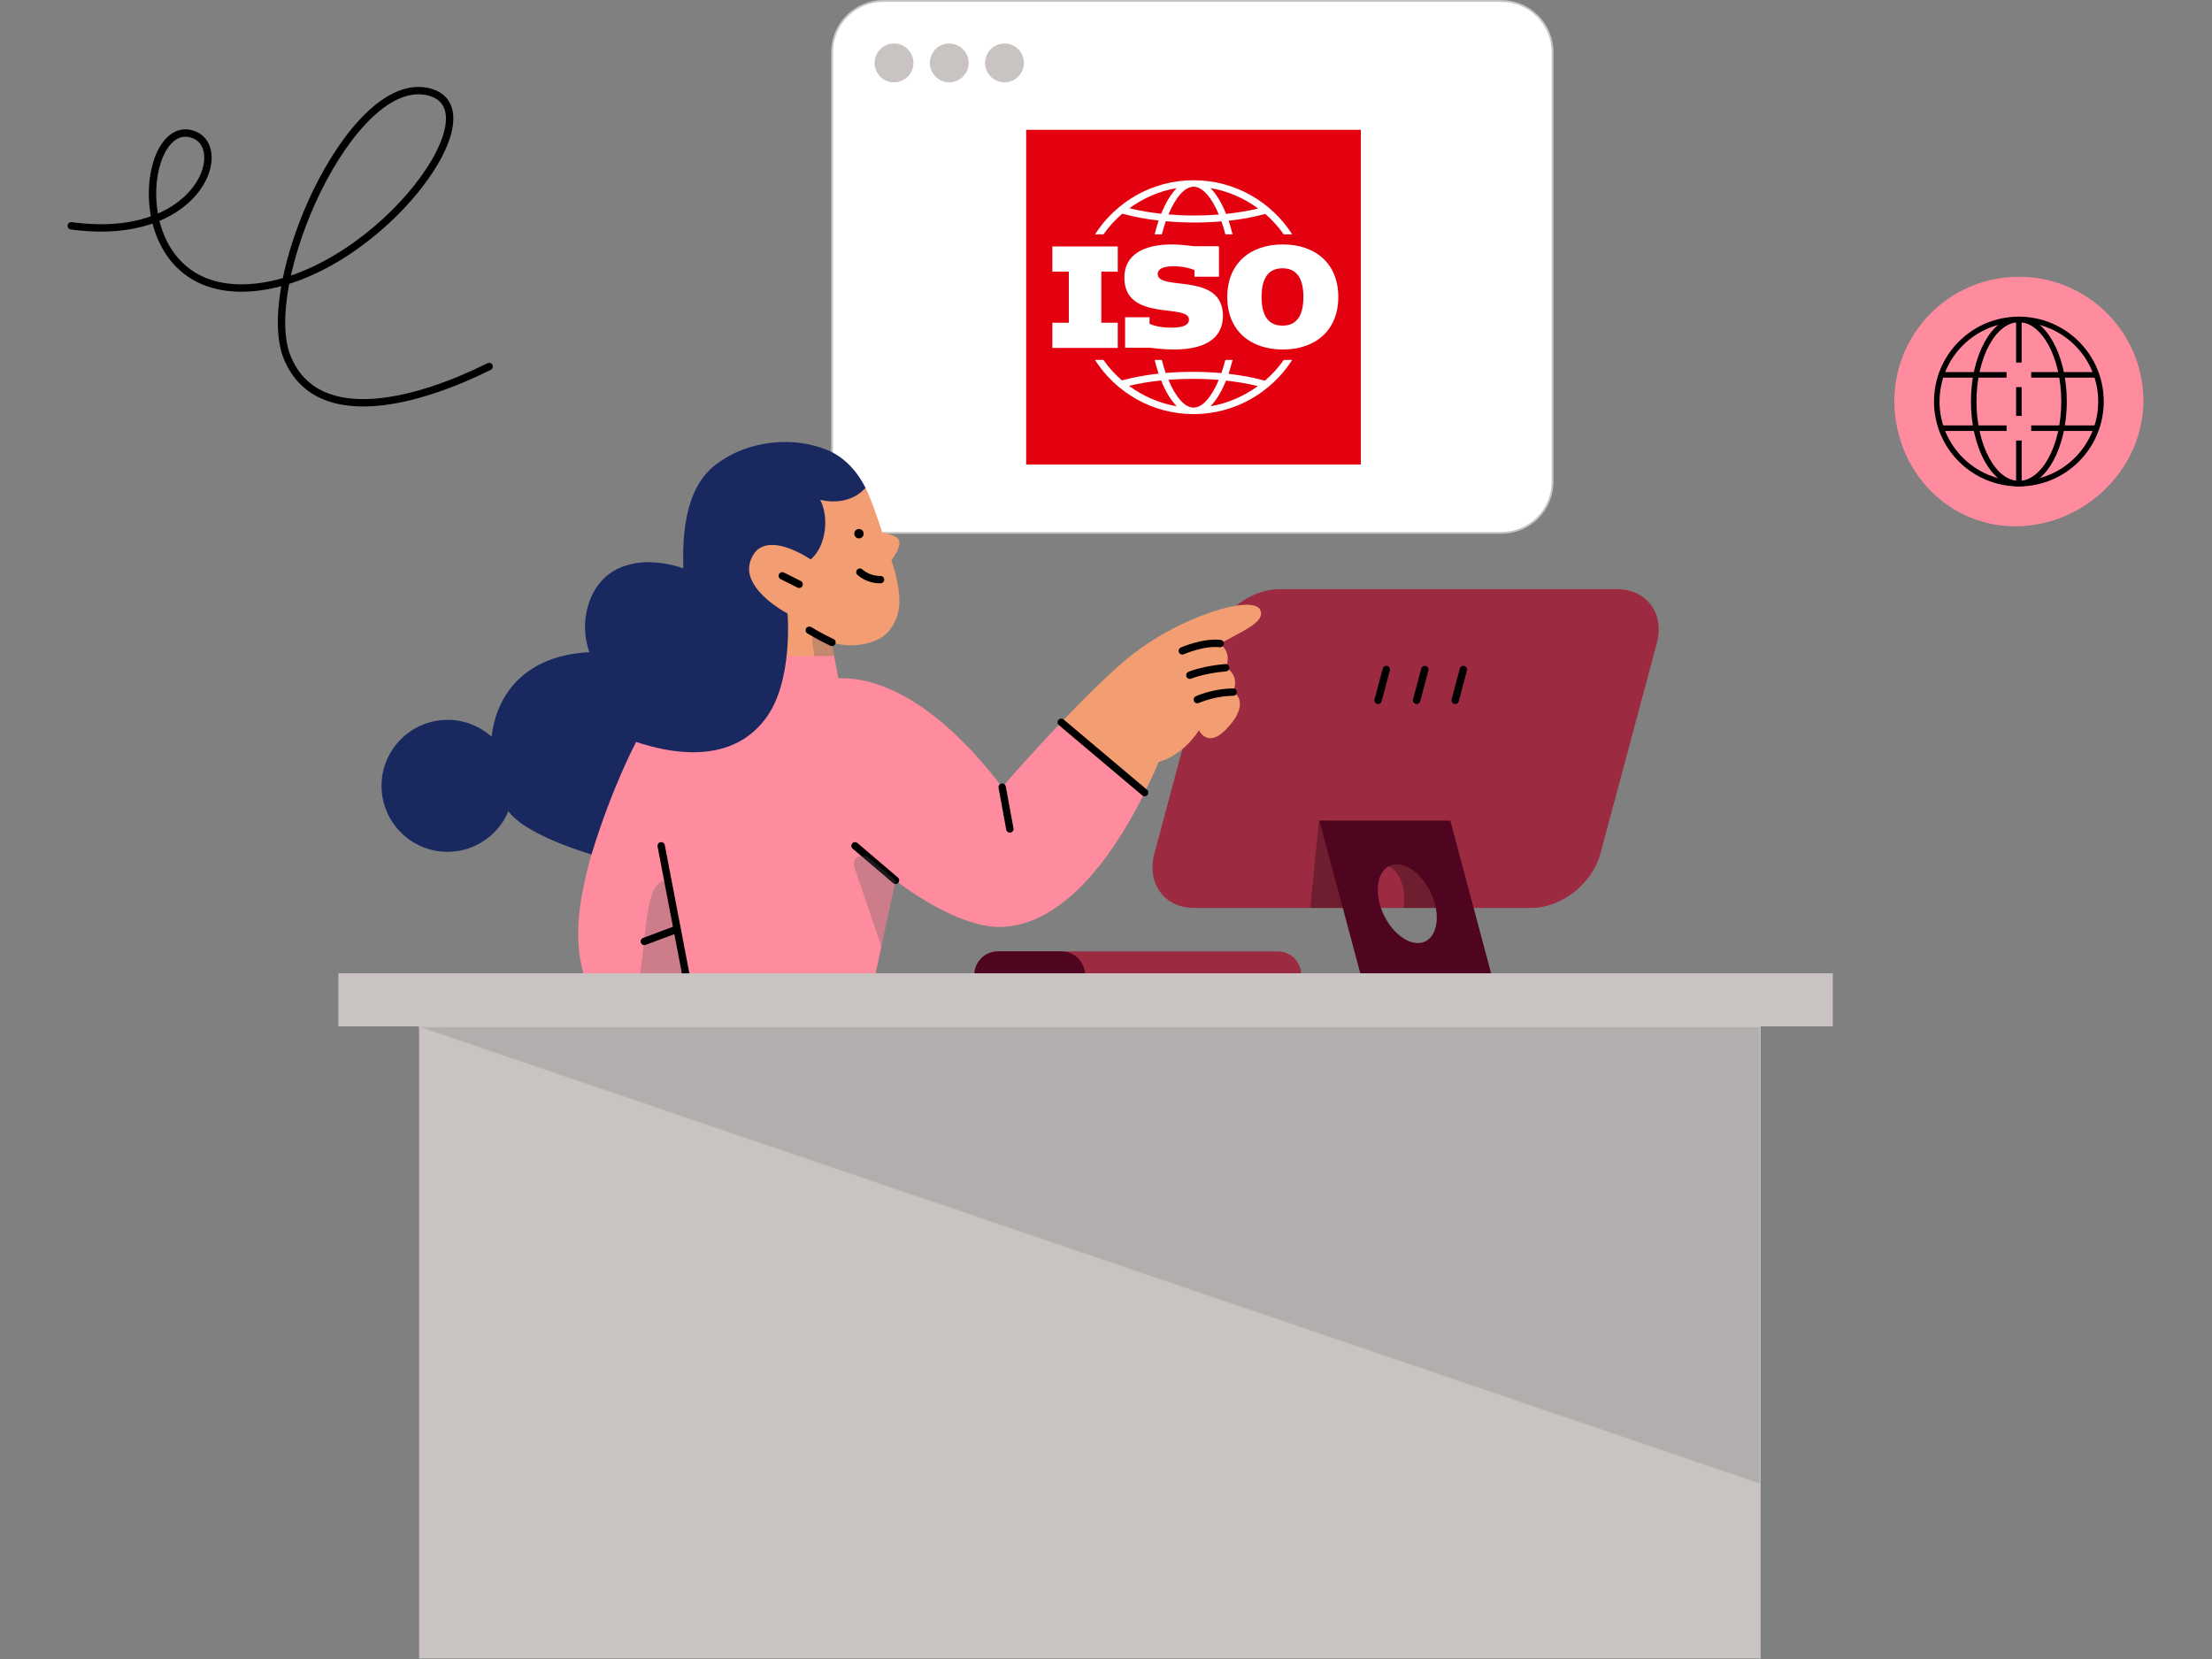 <?xml version="1.0" encoding="UTF-8"?>
<svg xmlns="http://www.w3.org/2000/svg" id="Layer_1" data-name="Layer 1" viewBox="0 0 1200 900" height="900" width="1200">
  <rect x="0" y="0" width="1200" height="900" fill="#808080" stroke="none"/>
  <defs>
    <style>
      .cls-1 {
        stroke-width: 3px;
      }

      .cls-1, .cls-2 {
        fill: none;
        stroke: #000;
        stroke-linejoin: round;
      }

      .cls-3 {
        opacity: .2;
      }

      .cls-3, .cls-4 {
        fill: #58595b;
      }

      .cls-3, .cls-5, .cls-6 {
        stroke: #c9c4c2;
        stroke-miterlimit: 10;
      }

      .cls-4, .cls-7 {
        isolation: isolate;
        opacity: .3;
      }

      .cls-4, .cls-7, .cls-8, .cls-9, .cls-10, .cls-11, .cls-12, .cls-13, .cls-14, .cls-15, .cls-16 {
        stroke-width: 0px;
      }

      .cls-2 {
        stroke-linecap: round;
        stroke-width: 4px;
      }

      .cls-5, .cls-16 {
        fill: #fff;
      }

      .cls-6, .cls-13 {
        fill: #c9c4c2;
      }

      .cls-9 {
        fill: #f39d73;
      }

      .cls-10 {
        fill: #4f051f;
      }

      .cls-11 {
        fill: #9c2b42;
      }

      .cls-12 {
        fill: #19285f;
      }

      .cls-14 {
        fill: #e3000f;
      }

      .cls-15 {
        fill: #ff8c9e;
      }
    </style>
  </defs>
  <path class="cls-2" d="M38.65,122.5c68.34,9.31,85.99-41.04,67.06-49.19-29.21-12.6-40.36,84.45,26.76,82.93,67.11-1.52,139.88-96.31,100.21-106.39-42.36-10.74-93.51,104.93-76.66,144.58,16.84,39.65,73.27,22.43,109.34,4.4"></path>
  <g>
    <path class="cls-5" d="M814.44.53h-335.27c-15.31,0-27.77,12.39-27.77,27.77v233c0,15.32,12.4,27.77,27.77,27.77h335.33c15.32,0,27.77-12.4,27.77-27.77V28.3c-.06-15.38-12.52-27.77-27.83-27.77Z"></path>
    <path class="cls-6" d="M485.01,44.16c5.53,0,10.03-4.49,10.03-10.03s-4.49-10.03-10.03-10.03-10.03,4.49-10.03,10.03,4.48,10.03,10.03,10.03Z"></path>
    <path class="cls-6" d="M514.97,44.16c5.53,0,10.03-4.49,10.03-10.03s-4.49-10.03-10.03-10.03-10.03,4.49-10.03,10.03,4.48,10.03,10.03,10.03Z"></path>
    <path class="cls-6" d="M544.92,44.16c5.54,0,10.03-4.49,10.03-10.03s-4.49-10.03-10.03-10.03-10.03,4.49-10.03,10.03,4.49,10.03,10.03,10.03Z"></path>
  </g>
  <g>
    <g>
      <path class="cls-11" d="M830.89,492.55c16.2,0,32.94-13.19,37.31-29.39l30.56-114.04c2.16-8.07.99-15.62-3.31-21.22-4.1-5.34-10.58-8.27-18.27-8.27h-183.06c-16.22,0-32.95,13.23-37.31,29.48l-30.56,113.95c-2.13,8.1-.91,15.65,3.42,21.26,4.1,5.31,10.55,8.24,18.16,8.24h183.06Z"></path>
      <path class="cls-7" d="M731.5,492.55c.06-.39.1-.78.12-1.17.02-.38.04-.77.09-1.13,1.17-11.77,8.83-21.35,17.07-21.35,1.54.02,3.07.36,4.47,1.01,1.4.65,2.65,1.6,3.66,2.77,3.63,3.98,5.41,10.54,4.76,17.56l-.27,2.27,20.49.03,4.57-47.32-70.96-.02-4.66,47.34h20.67Z"></path>
      <path class="cls-10" d="M809.16,528.92l-22.35-83.7-71.05-.02,22.44,83.72h70.95ZM757.78,468.9c8.2,0,17.45,9.58,20.62,21.35,1.9,7.08,1.22,13.68-1.83,17.67-.85,1.16-1.98,2.09-3.26,2.74-1.29.64-2.72.96-4.16.94-8.25,0-17.54-9.58-20.71-21.36-1.86-7.1-1.14-13.71,1.93-17.69.86-1.15,1.98-2.08,3.26-2.72,1.29-.64,2.71-.95,4.15-.93Z"></path>
      <path class="cls-2" d="M793.88,363.2l-4.45,16.73"></path>
      <path class="cls-2" d="M772.97,363.2l-4.46,16.73"></path>
      <path class="cls-2" d="M752.05,363.2l-4.45,16.73"></path>
      <path class="cls-11" d="M705.94,528.92c0-1.68-.32-3.34-.95-4.89-.64-1.55-1.58-2.96-2.76-4.15-1.18-1.19-2.59-2.13-4.13-2.77-1.55-.65-3.21-.98-4.89-.98h-151.87c-3.38,0-6.62,1.35-9.01,3.74s-3.74,5.63-3.74,9.02v.02h177.36Z"></path>
      <path class="cls-10" d="M588.63,528.92c0-1.68-.32-3.34-.96-4.89-.64-1.55-1.58-2.96-2.76-4.15-1.19-1.19-2.59-2.13-4.14-2.77-1.54-.65-3.21-.98-4.88-.98h-34.56c-3.38,0-6.62,1.35-9.01,3.74s-3.74,5.63-3.74,9.02v.02h60.05Z"></path>
    </g>
    <path class="cls-16" d="M994.17,528.03H183.72v28.75h810.45v-28.75Z"></path>
    <g>
      <path class="cls-9" d="M452.56,355.94l-1.22-7.43c3.35,1.02,6.81,1.62,10.27,1.53,9.46,0,17.5-3.26,21.36-8.64,6.41-8.75,6.61-18.92.61-37.52.61-.82,5.18-6.61,4.27-10.37-.51-2.14-3.66-3.66-9.25-4.48l-.51-1.83c-2.95-8.64-5.39-16.17-8.54-22.48-4.57-9.35-15.96-4.17-26.65-8.24-6.91-2.75-5.89-3.05-13.32-3.05-14.24,0-23.49,2.03-32.95,10.37-14.95,13.52-17.39,29.18-14.75,43.02l.1.61c1.43,8.54,5.7,32.85,8.95,48.71v.51l58.68,2.24,2.95-2.95Z"></path>
      <path class="cls-4" d="M452.56,355.94l-1.22-7.43-.61-.3s-2.03-1.02-5.49-2.75c-1.22-.61-3.26-1.12-4.07-.1-.61.61-.61,2.14-.51,2.95l1.22,8.34,10.68-.71Z"></path>
      <path class="cls-9" d="M620.97,429.97c4.47-9.16,7.32-15.77,7.63-16.68,1.22-.3,12.41-2.95,21.86-17.09.51,1.02,2.54,4.28,6.1,4.28,2.55,0,5.29-1.53,8.24-4.48,7.22-7.22,8.24-12.41,7.73-15.46-.3-2.13-1.62-4.07-3.56-5.08,1.32-3.35,1.42-6.41.3-8.85-.91-1.93-2.44-3.56-4.37-4.37,3.46-7.22-1.73-12.1-2.95-13.12,1.83-1.02,3.66-1.93,5.29-2.85,10.17-5.39,16.88-8.95,16.88-13.52,0-3.05-2.74-4.68-7.83-4.68-7.12,0-18.51,3.16-30.51,8.45-12.71,5.49-24.51,12.71-35.19,21.55-9.35,7.93-21.05,19.23-34.88,33.77l-.2.4,44.75,38.04.71-.3Z"></path>
      <path class="cls-15" d="M373.14,534.2l100.48-.2.51-1.83,11.69-54.61c3.05,2.44,32.75,25.32,56.64,25.32.71,0,1.42,0,2.14-.1,36.41-2.14,63.45-46.57,76.37-72.81l-45.25-38.14-.11.1c-16.37,17.19-30.3,33.15-31.93,35.08-39.25-51.46-71.29-59.08-86.85-59.08h-2.04l-2.24-12h-61.73v.51c.2,1.22.41,2.34.61,3.35.11.72.3,1.32.41,2.04.2.81.41,1.62.51,2.24v.2c-2.34.3-22.88,3.76-36.1,18.4-5.9,6.41-19.02,20.44-27.16,41.29-4.17,10.48-6.91,20.75-9.86,30.72-.41,1.22.71,5.59.4,6.71-.2.71,1.43,1.43,1.22,2.14-2.64,9.35-4.58,18.1-5.79,25.83-2.85,18.51-1.32,34.27,4.57,46.78.41.91.92,1.83,1.53,2.75,11.9,18.3,39.06,17.08,50.14-1.73.61-1.02,1.22-2.04,1.83-2.95Z"></path>
      <path class="cls-4" d="M373.14,534.2l-10.78-56.34-1.73.1c-7.73,0-9.46,16.07-11.29,33.16-.61,5.69-1.22,11.59-2.14,16.88-3.05,18-9.96,22.68-10.06,22.78,0,0,22.98,7.73,36-16.58Z"></path>
      <path class="cls-12" d="M242.76,390.51c9.15,0,17.59,3.45,23.9,9.15,1.12-9.66,4.47-18.61,9.96-25.83,9.25-12.2,24.2-19.12,43.12-20.03-2.95-8.24-3.15-17.29-.61-25.63,2.85-9.46,8.95-16.58,17.09-20.13,4.98-2.04,10.37-3.16,15.76-3.05,6.41.1,12.71,1.22,18.71,3.35v-.11c-.2-12.81-.91-42.71,18.1-56.54,10.17-7.63,23.39-11.9,37.22-11.9,7.52,0,15.05,1.32,22.07,4.07,9.05,3.45,16.48,10.88,21.46,20.84l-.51.51c-4.47,4.68-10.47,6.81-16.98,6.81-2.34,0-4.78-.3-7.12-.91,5.18,10.07,2.85,25.53-4.88,32.14l-.31.3-.3-.3c-.11,0-11.19-7.63-20.54-7.63-5.6,0-9.36,2.55-11.39,7.63-1.53,3.56-1.53,7.62.1,11.08,4.48,10.68,19.63,18.51,19.63,18.51,0,0,3.26,37.32-12.2,57.36-9.05,11.9-22.17,17.9-39.05,17.9-9.05,0-19.42-1.83-30.91-5.59-1.53,3.15-13.12,25.01-24,60.41l-.2.61s-35.79-10.27-45.05-23.49c-5.39,12.92-18.21,22.07-33.05,22.07-19.73,0-35.8-16.07-35.8-35.79s16.07-35.79,35.8-35.79Z"></path>
      <path class="cls-2" d="M349.54,510.72l17.69-6.61"></path>
      <path class="cls-2" d="M485.81,477.56l-21.97-18.71"></path>
      <path class="cls-2" d="M543.68,427.02l4.16,22.68"></path>
      <path class="cls-2" d="M451.34,348.51c-6.92-3.26-12.31-6.61-12.31-6.61"></path>
      <path class="cls-2" d="M477.68,314.45c-4.07.1-8.14-1.43-11.19-4.07"></path>
      <path class="cls-2" d="M433.54,316.98l-9.15-4.58"></path>
      <path class="cls-8" d="M465.98,292.07c-1.4,0-2.54-1.14-2.54-2.54s1.14-2.55,2.54-2.55,2.55,1.14,2.55,2.55-1.14,2.54-2.55,2.54Z"></path>
      <path class="cls-2" d="M668.97,375.46c-6.61.11-13.33,1.53-19.42,4.07"></path>
      <path class="cls-2" d="M664.9,362.24c-12.2,1.02-19.42,4.07-19.42,4.07"></path>
      <path class="cls-2" d="M661.95,349.12c-9.16-1.02-20.54,3.97-20.54,3.97"></path>
      <path class="cls-2" d="M575.71,391.84l45.25,38.14"></path>
      <path class="cls-4" d="M485.81,477.56l-14.75-12.5c-.81-.72-5.49-1.43-7.02.91-.91,1.32-1.12,2.95-.61,4.37l14.75,43.22,7.62-36Z"></path>
      <path class="cls-2" d="M473.61,534l-100.48.2-14.44-75.35"></path>
    </g>
  </g>
  <path class="cls-13" d="M994.17,528.03H183.72v28.75h810.45v-28.75Z"></path>
  <g>
    <path class="cls-14" d="M556.69,252h181.56V70.43h-181.56v181.56Z"></path>
    <g>
      <path class="cls-16" d="M696.43,195.28c-2.92,4.17-6.36,7.95-10.22,11.24-5.93-1.66-12.62-2.91-19.72-3.72.79-2.38,1.52-4.9,2.16-7.52h-3.9c-.65,2.54-1.37,4.93-2.14,7.13-5.04-.45-10.24-.69-15.49-.69s-9.96.21-14.73.61c-.76-2.18-1.46-4.54-2.1-7.05h-3.9c.64,2.59,1.34,5.07,2.13,7.42-7.12.78-13.82,2.01-19.88,3.66-3.78-3.26-7.15-6.98-10.02-11.08h-4.59c11.31,17.65,31.06,29.37,53.49,29.37s42.18-11.72,53.49-29.37h-4.59ZM612.48,209.32c5.34-1.3,11.24-2.28,17.44-2.93,2.33,5.98,5.4,10.89,8.43,13.98-9.44-1.53-18.45-5.6-25.87-11.05ZM647.52,221.12c-4.8,0-9.76-5.67-13.66-15.08,4.34-.34,8.79-.52,13.27-.52,4.75,0,9.46.2,14.03.58-3.9,9.38-8.85,15.02-13.64,15.02ZM656.7,220.37c3.02-3.07,6.07-7.96,8.4-13.9,6.15.67,11.98,1.67,17.27,2.99-7.37,5.37-16.31,9.39-25.67,10.91Z"></path>
      <path class="cls-16" d="M647.52,97.78c-22.43,0-42.18,11.72-53.49,29.37h4.59c2.92-4.16,6.36-7.94,10.21-11.24,5.93,1.66,12.62,2.91,19.73,3.72-.8,2.38-1.52,4.9-2.16,7.52h3.9c.65-2.54,1.36-4.93,2.14-7.13,5.03.45,10.23.69,15.49.69s9.96-.21,14.73-.61c.76,2.18,1.46,4.54,2.1,7.05h3.9c-.64-2.58-1.34-5.07-2.13-7.42,7.12-.78,13.82-2.01,19.88-3.66,3.79,3.26,7.15,6.98,10.03,11.08h4.59c-11.31-17.65-31.06-29.37-53.49-29.37ZM629.95,115.96c-6.15-.67-11.98-1.67-17.27-2.99,7.37-5.37,16.32-9.4,25.67-10.91-3.02,3.07-6.07,7.97-8.4,13.9ZM647.92,116.91c-4.76,0-9.46-.2-14.03-.58,3.9-9.38,8.85-15.02,13.64-15.02s9.77,5.67,13.67,15.08c-4.34.34-8.79.52-13.27.52ZM665.13,116.03c-2.34-5.97-5.4-10.89-8.43-13.98,9.44,1.53,18.45,5.61,25.87,11.06-5.34,1.3-11.24,2.28-17.43,2.92Z"></path>
      <path class="cls-16" d="M635.33,177.76c6.89,0,9.69-1.56,9.69-4.36,0-9.1-35.07,1.5-35.07-22.83,0-12.37,10.47-17.96,25.76-17.96,3.71,0,7.42.39,12.3.97h13.27v16.53h-13.27v-3.52c-1.95-1.04-6.57-2.15-11.38-2.15-6.18,0-8.59,1.83-8.59,4.17,0,9.69,35.39-1.43,35.39,22.78,0,10.02-6.7,18.22-26.8,18.22-3.71,0-8.13-.39-13.01-.98h-13.27v-16.53h13.27v3.52c1.95,1.04,6.5,2.15,11.71,2.15"></path>
      <polygon class="cls-16" points="570.92 175.08 579.84 175.08 579.84 147.36 570.92 147.36 570.92 133.69 606.38 133.69 606.38 147.36 597.46 147.36 597.46 175.08 606.38 175.08 606.38 188.74 570.92 188.74 570.92 175.08"></polygon>
      <path class="cls-16" d="M695.91,132.6c-17.57,0-30.12,10.22-30.12,28.5s12.55,28.5,30.12,28.5,30.11-10.22,30.11-28.5-12.56-28.5-30.11-28.5ZM695.75,176.65c-6.94,0-11.35-4.42-11.35-15.55s4.41-15.55,11.35-15.55,11.34,4.42,11.34,15.55-4.41,15.55-11.34,15.55Z"></path>
    </g>
  </g>
  <g>
    <path class="cls-15" d="M1087.33,150.62c37.09-4.37,70.63,22.09,75.01,59.18,4.37,37.1-24.12,70.87-61.14,75.24-37.01,4.36-68.68-22.31-73.05-59.41-4.37-37.1,22.09-70.63,59.18-75.01Z"></path>
    <g>
      <circle class="cls-1" cx="1095.23" cy="217.83" r="44.54"></circle>
      <line class="cls-1" x1="1095.23" y1="238.98" x2="1095.23" y2="262.36"></line>
      <line class="cls-1" x1="1137.54" y1="203.35" x2="1101.91" y2="203.35"></line>
      <line class="cls-1" x1="1088.55" y1="203.35" x2="1052.92" y2="203.35"></line>
      <line class="cls-1" x1="1088.55" y1="232.3" x2="1052.92" y2="232.3"></line>
      <line class="cls-1" x1="1137.54" y1="232.3" x2="1101.91" y2="232.3"></line>
      <ellipse class="cls-1" cx="1095.23" cy="217.83" rx="24.5" ry="44.54"></ellipse>
      <line class="cls-1" x1="1095.23" y1="210.03" x2="1095.23" y2="225.62"></line>
      <line class="cls-1" x1="1095.23" y1="174.4" x2="1095.23" y2="196.67"></line>
    </g>
  </g>
  <rect class="cls-6" x="227.87" y="557.23" width="726.77" height="341.98"></rect>
  <polygon class="cls-3" points="227.87 557.23 954.64 557.23 954.64 804.84 227.87 557.23"></polygon>
</svg>
